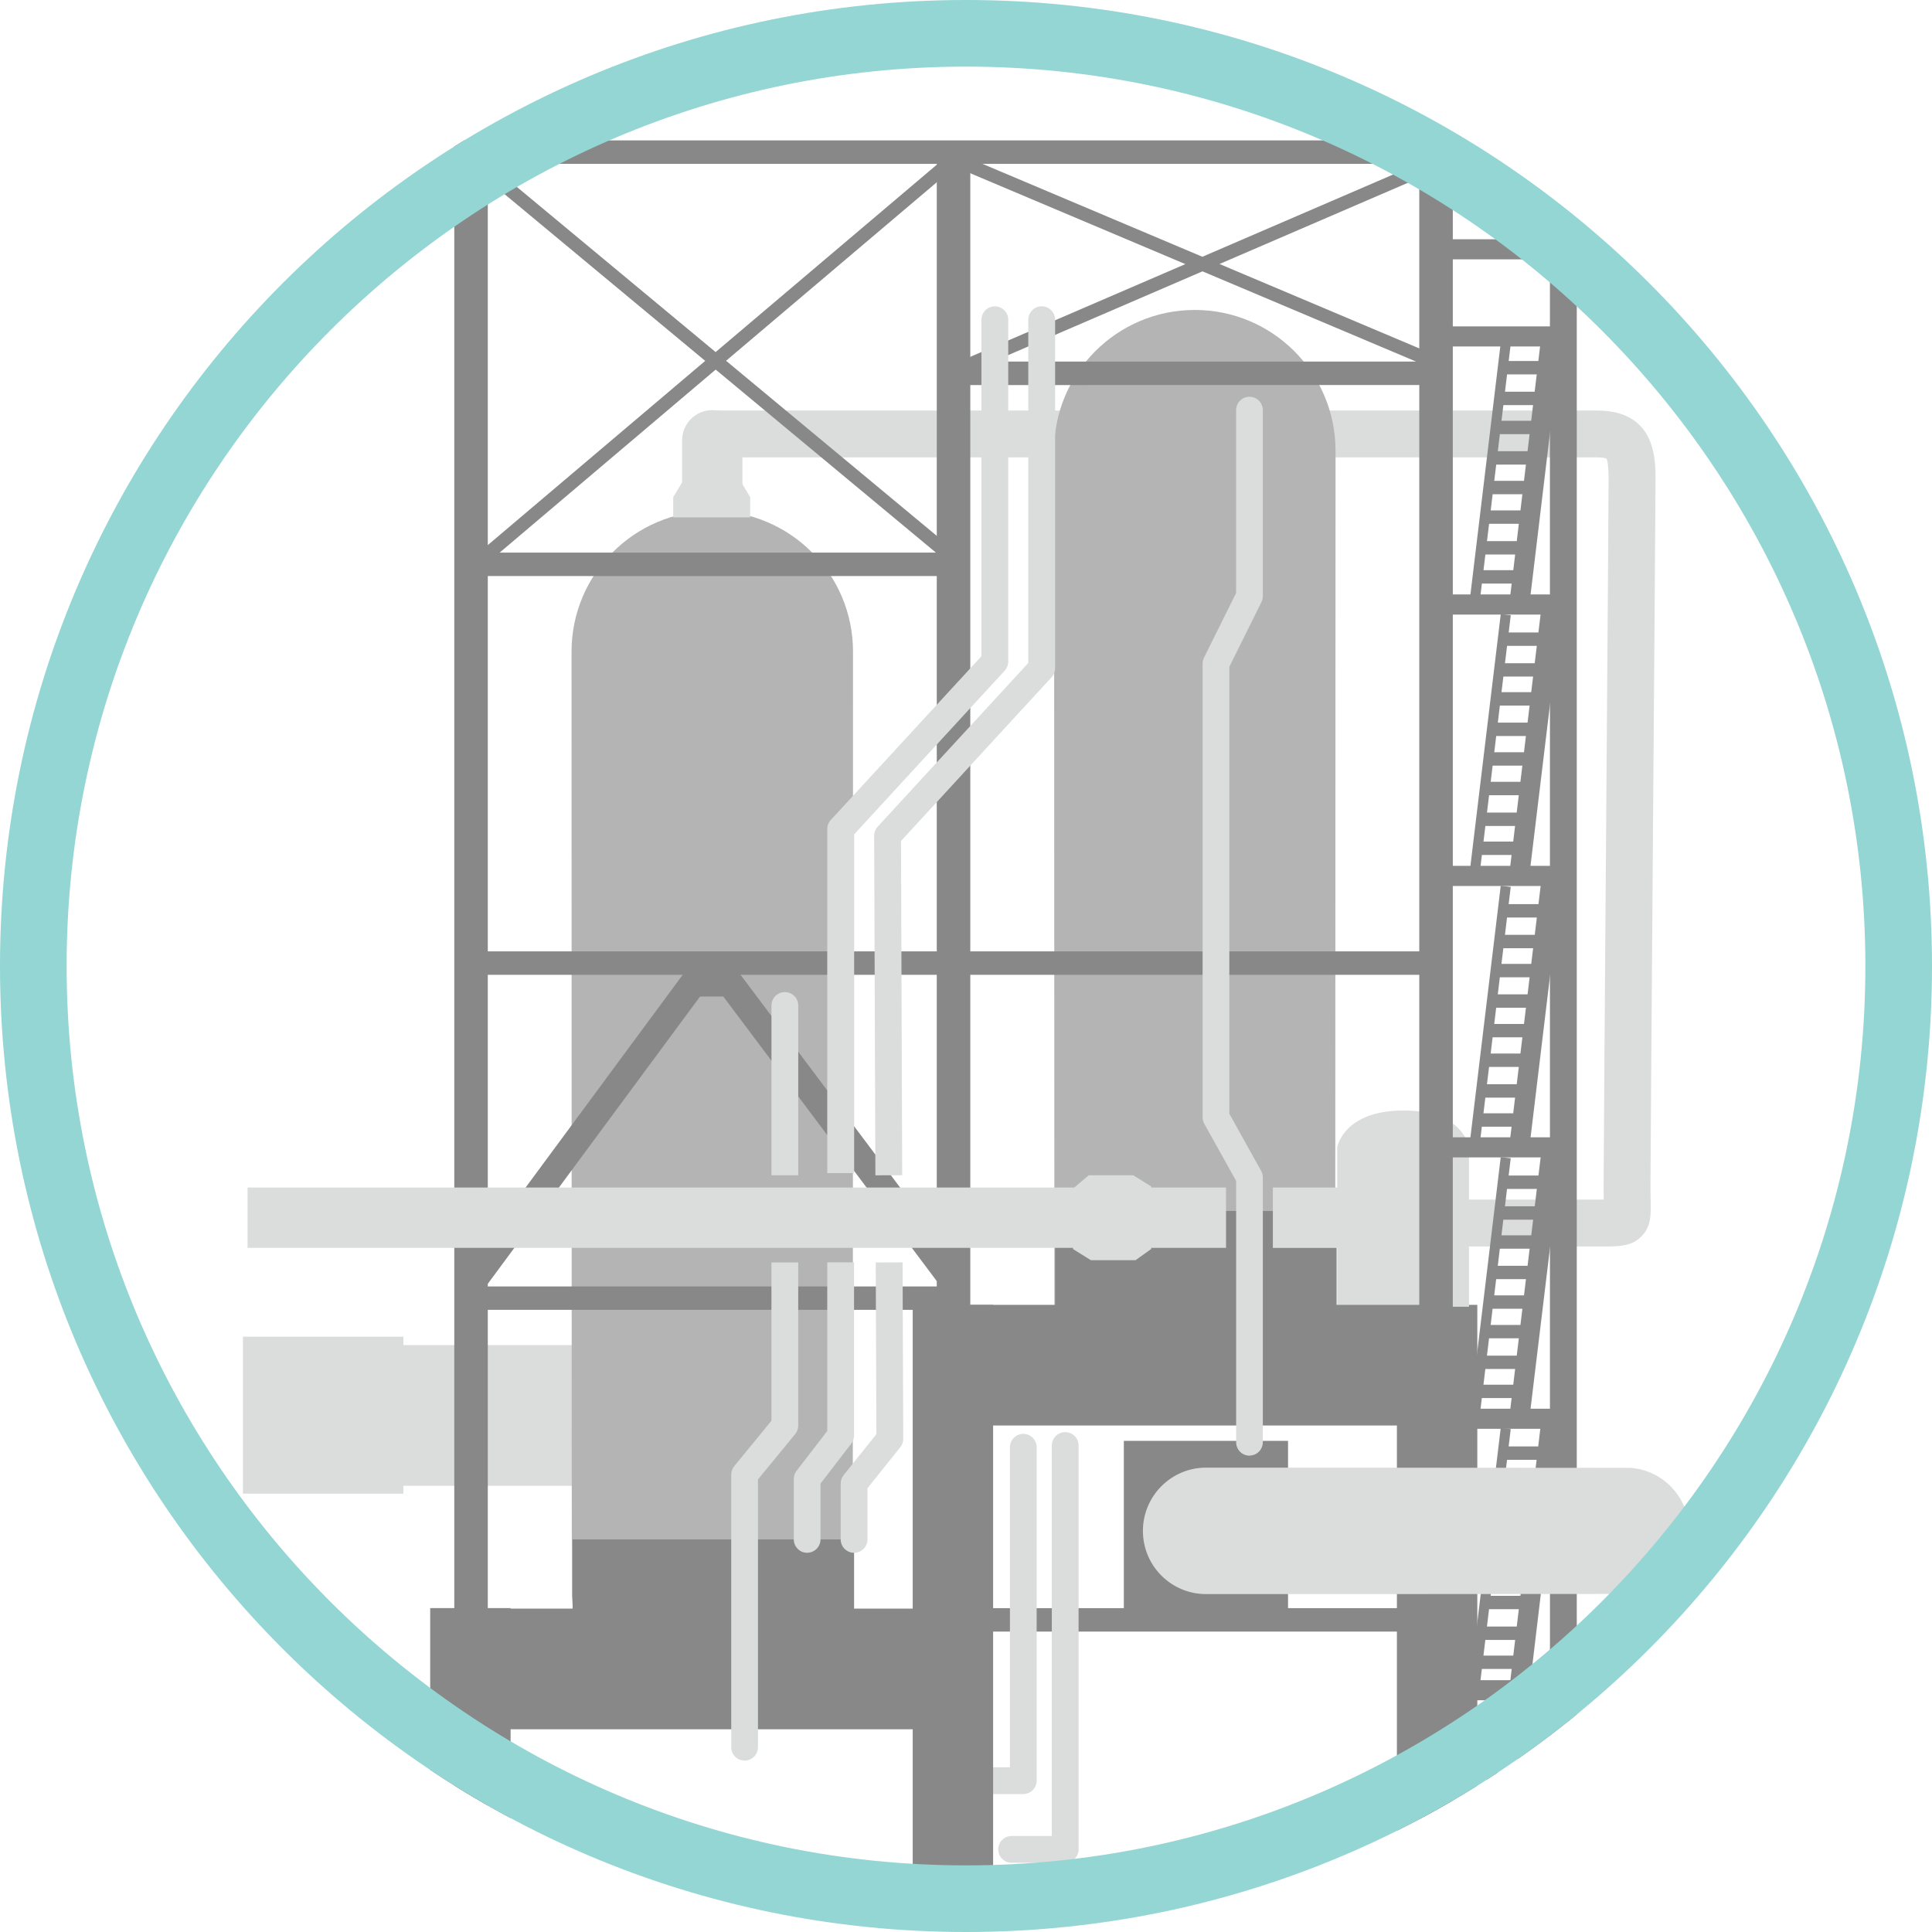 <svg xmlns="http://www.w3.org/2000/svg" xmlns:xlink="http://www.w3.org/1999/xlink" width="58" height="58" viewBox="0 0 58 58"><defs><path id="a" d="M0 29c0 16.017 12.983 29 29 29 16.016 0 29-12.983 29-29C58 12.984 45.016 0 29 0 12.983 0 0 12.984 0 29"/></defs><clipPath id="b"><use xlink:href="#a" overflow="visible"/></clipPath><path clip-path="url(#b)" fill="#DBDCDC" d="M42.072 39.433h-1.408V37.47c0-.898.533-1.457 1.39-1.457H48.146c-.003-.104-.005-.22-.005-.353 0-.55.04-6.01.08-11.286.037-4.915.07-9.557.07-9.99 0-.44-.043-.578-.064-.618-.023-.01-.103-.035-.286-.035H21.314v-1.407H47.94c1.76 0 1.76 1.445 1.76 2.062 0 .438-.035 5.082-.072 10-.04 5.274-.08 10.728-.08 11.274 0 .144.003.268.006.373.01.42.02.782-.272 1.08-.298.307-.672.307-1.19.307h-6.018v2.013z"/><path clip-path="url(#b)" fill="#888" d="M46.263 10.163l.6.07-.927 7.723-.598-.072zM45.054 10.285l.3.036-.93 7.722-.3-.036zM45.055 10.838h1.31v.402h-1.31zM44.954 11.76h1.308v.402h-1.308zM44.904 12.632h1.308v.402h-1.308zM44.753 13.546h1.308v.402h-1.307zM44.602 14.435h1.31v.402H44.6zM44.552 15.323h1.31v.402h-1.31zM44.51 16.245h1.31v.402h-1.31zM44.41 17.117h1.307v.402H44.41zM46.266 18.31l.6.073-.933 7.72-.598-.072zM45.054 18.434l.3.036-.93 7.72-.3-.035zM45.055 18.987h1.31v.402h-1.31zM44.954 19.91h1.308v.4h-1.308zM44.904 20.78h1.308v.402h-1.308zM44.753 21.694h1.308v.402h-1.307zM44.602 22.583h1.31v.402H44.6zM44.552 23.47h1.31v.403h-1.31zM44.51 24.394h1.31v.402h-1.31zM44.41 25.265h1.307v.402H44.41zM46.267 26.468l.598.072-.93 7.72-.6-.072zM45.053 26.59l.3.037-.93 7.72-.3-.036zM45.055 27.143h1.31v.402h-1.31zM44.954 28.065h1.308v.402h-1.308zM44.904 28.937h1.308v.402h-1.308zM44.753 29.85h1.308v.403h-1.307zM44.602 30.74h1.31v.4H44.6zM44.552 31.628h1.31v.402h-1.31zM44.51 32.55h1.31v.402h-1.31zM44.41 33.422h1.307v.402H44.41zM46.267 34.616l.6.072-.933 7.72-.598-.072zM45.053 34.737l.3.036-.93 7.72-.3-.035zM45.055 35.29h1.31v.403h-1.31zM44.954 36.214h1.308v.402h-1.308zM44.904 37.085h1.308v.402h-1.308zM44.753 38h1.308v.4h-1.307zM44.602 38.888h1.31v.402H44.6zM44.552 39.776h1.31v.4h-1.31zM44.51 40.698h1.31v.4h-1.31zM44.41 41.57h1.307v.4H44.41zM46.258 42.752l.598.07-.92 7.723-.598-.07zM45.053 42.868l.3.036-.93 7.722-.3-.036zM45.055 43.423h1.31v.402h-1.31zM44.954 44.345h1.308v.402h-1.308zM44.904 45.217h1.308v.402h-1.308zM44.753 46.13h1.308v.403h-1.307zM44.602 47.02h1.31v.4H44.6zM44.552 47.908h1.31v.4h-1.31zM44.51 48.83h1.31v.402h-1.31zM44.41 49.702h1.307v.4H44.41zM46.183 56.17l-.6.003.514-5.547.598.077zM44.678 56.173l-.296.002.506-5.43.3.04zM45.055 51.47h1.31v.403h-1.31zM44.954 52.392h1.308v.402h-1.308zM44.904 53.264h1.308v.402h-1.308zM44.753 54.178h1.308v.402h-1.307zM44.602 55.067h1.31v.4H44.6z"/><path clip-path="url(#b)" fill="#DBDCDC" d="M22.622 44.604H9.142V40.38h13.48c1.167 0 2.113.945 2.113 2.11 0 1.168-.946 2.114-2.113 2.114M21.383 17.855c-.5 0-.905-.405-.905-.905v-3.732c0-.5.405-.906.905-.906s.905.406.905.906v3.732c0 .5-.405.905-.905.905"/><path clip-path="url(#b)" fill="#B4B4B5" d="M25.608 19.565c0 .1-.003 28.265-.01 28.362-.152 2.195-1.98 3.93-4.215 3.93-2.237 0-4.068-1.74-4.215-3.94-.006-.095-.01-28.256-.01-28.353 0-2.333 1.892-4.225 4.225-4.225 2.334 0 4.225 1.892 4.225 4.225"/><path clip-path="url(#b)" fill="#888" d="M28.235 38.61l-6.52-8.693h-.7l-6.42 8.69-.646-.478 6.658-9.017h1.51l6.76 9.013zM41.936 39.172h2.414v17.043h-2.414zM12.915 48.276h2.414v7.93h-2.415z"/><path clip-path="url(#b)" fill="#DBDCDC" d="M7.293 40.128h4.817v4.713H7.293z"/><path clip-path="url(#b)" fill="#888" d="M33.738 43.255h4.93v5.112h-4.93zM46.447 54.89h.988v1.283h-.988z"/><path clip-path="url(#b)" fill="#DBDCDC" d="M44.1 39.23h-3.956v-4.786s.184-1.106 1.994-1.106 1.962 1.106 1.962 1.106v4.787z"/><path clip-path="url(#b)" fill="#888" d="M42.608 4.215h1.006V56.18h-1.006zM46.53 7.183h.806V56.18h-.805zM28.123 4.362h1.006v51.82h-1.007zM13.638 4.215h1.006V56.18h-1.006z"/><path clip-path="url(#b)" fill="#DBDCDC" d="M36.207 44.06c.045 0 12.69.003 12.735.006.986.068 1.764.89 1.764 1.893 0 1.003-.78 1.826-1.768 1.892-.042.004-12.688.005-12.73.005-1.05 0-1.897-.85-1.897-1.897s.85-1.9 1.897-1.9"/><path clip-path="url(#b)" fill="#B4B4B5" d="M40.094 13.53l-.01 27.665-8.43-.01-.01-27.655c0-2.333 1.892-4.225 4.225-4.225s4.224 1.892 4.224 4.225"/><path clip-path="url(#b)" fill="#888" d="M28.86 10.855H42.94v.704H28.86zM14.374 16.59h14.083v.703H14.374zM28.658 39.172h14.687v3.622H28.658zM14.105 48.292h14.687v3.622H14.105zM28.658 48.277h14.687v.704H28.658zM14.172 38.62h14.486v.703H14.172zM14.172 28.56h28.972v.704H14.172zM13.97 4.215h29.375v.704H13.97zM43.143 7.182h4.024v.604h-4.024zM43.143 9.798h4.024v.604h-4.024zM43.143 17.846h4.024v.604h-4.024zM43.143 25.994h4.024v.604h-4.024zM43.143 34.142h4.024v.604h-4.024zM43.143 42.29h4.024v.604h-4.024zM43.143 50.44h4.024v.603h-4.024zM17.19 46.214h8.45v5.097h-8.45zM31.676 36.355h8.45v4.828h-8.45zM42.865 4.79l.16.37-13.986 6.03-.16-.37zM28.936 4.683l14.284 6.035-.156.37L28.78 5.054zM28.266 4.823l.26.307-13.994 11.856-.26-.307zM14.435 4.713l14.285 11.87-.258.31-14.284-11.87z"/><path clip-path="url(#b)" fill="#DBDCDC" d="M25.64 46.616c-.222 0-.402-.18-.402-.402v-1.677c0-.09.03-.18.088-.252l.984-1.23-.02-5.155.806-.003.02 5.298c0 .092-.03.18-.09.253l-.984 1.23v1.536c0 .223-.18.402-.402.402"/><path clip-path="url(#b)" fill="#DBDCDC" d="M26.28 35.283l-.037-10.193c0-.102.038-.2.107-.274l4.52-4.914V9.598c0-.223.182-.403.403-.403s.402.18.402.403V20.06c0 .1-.037.198-.106.272l-4.52 4.914.036 10.035-.805.003zM24.23 46.616c-.22 0-.4-.18-.4-.402v-1.81c0-.09.028-.176.082-.247l.923-1.198v-5.063h.804v5.198c0 .09-.03.175-.084.245l-.923 1.2v1.673c0 .224-.18.403-.402.403"/><path clip-path="url(#b)" fill="#DBDCDC" d="M24.835 35.216v-10.33c0-.1.038-.197.106-.27l4.522-4.915V9.6c0-.222.18-.403.403-.403.222 0 .402.18.402.403v10.26c0 .1-.038.2-.106.273l-4.52 4.915v10.17h-.805zM22.354 52.854c-.222 0-.402-.18-.402-.403v-8.18c0-.093.032-.183.09-.255l1.117-1.364V37.9h.804v4.896c0 .093-.033.183-.09.255l-1.118 1.362v8.038c0 .224-.18.404-.402.404"/><path clip-path="url(#b)" fill="#DBDCDC" d="M23.16 35.282v-5.097c0-.222.18-.402.4-.402.224 0 .404.18.404.402v5.097h-.805zM37.51 43.7c-.222 0-.4-.182-.4-.403v-7.843l-.957-1.72c-.033-.06-.05-.127-.05-.195V19.924c0-.062.014-.123.042-.18l.964-1.943v-5.49c0-.22.18-.4.4-.4.223 0 .402.18.402.4v5.584c0 .062-.014.123-.042.18l-.964 1.943v13.415l.956 1.72c.033.06.05.127.05.195v7.947c0 .222-.18.402-.4.402"/><path clip-path="url(#b)" fill="#DBDCDC" d="M7.432 35.65h29.374v1.812H7.432zM41.232 35.65h-3.02v1.813h3.02c.5 0 .905-.406.905-.906s-.405-.906-.905-.906"/><path clip-path="url(#b)" fill="#DBDCDC" d="M32.212 35.685l.47-.402h1.34l.538.335v1.878l-.47.335h-1.342l-.536-.334zM30.72 53.86h-1.458c-.222 0-.402-.18-.402-.403s.18-.402.402-.402h1.057v-9.607c0-.222.18-.402.4-.402.223 0 .402.18.402.402v10.01c0 .222-.18.4-.402.4M31.978 55.922h-1.61c-.222 0-.4-.18-.4-.402 0-.223.18-.403.4-.403h1.208v-11.72c0-.223.18-.403.402-.403s.402.18.402.403V55.52c0 .22-.18.402-.402.402"/><path clip-path="url(#b)" fill="#888" d="M27.4 39.172h2.414v17.043H27.4z"/><path clip-path="url(#b)" fill="#DBDCDC" d="M22.52 15.532H20.21v-.604l.3-.503h1.712l.3.503z"/><path fill="#93D6D3" d="M29 2c14.888 0 27 12.112 27 27S43.888 56 29 56 2 43.888 2 29 14.112 2 29 2m0-2C12.984 0 0 12.984 0 29s12.984 29 29 29 29-12.984 29-29S45.016 0 29 0"/></svg>